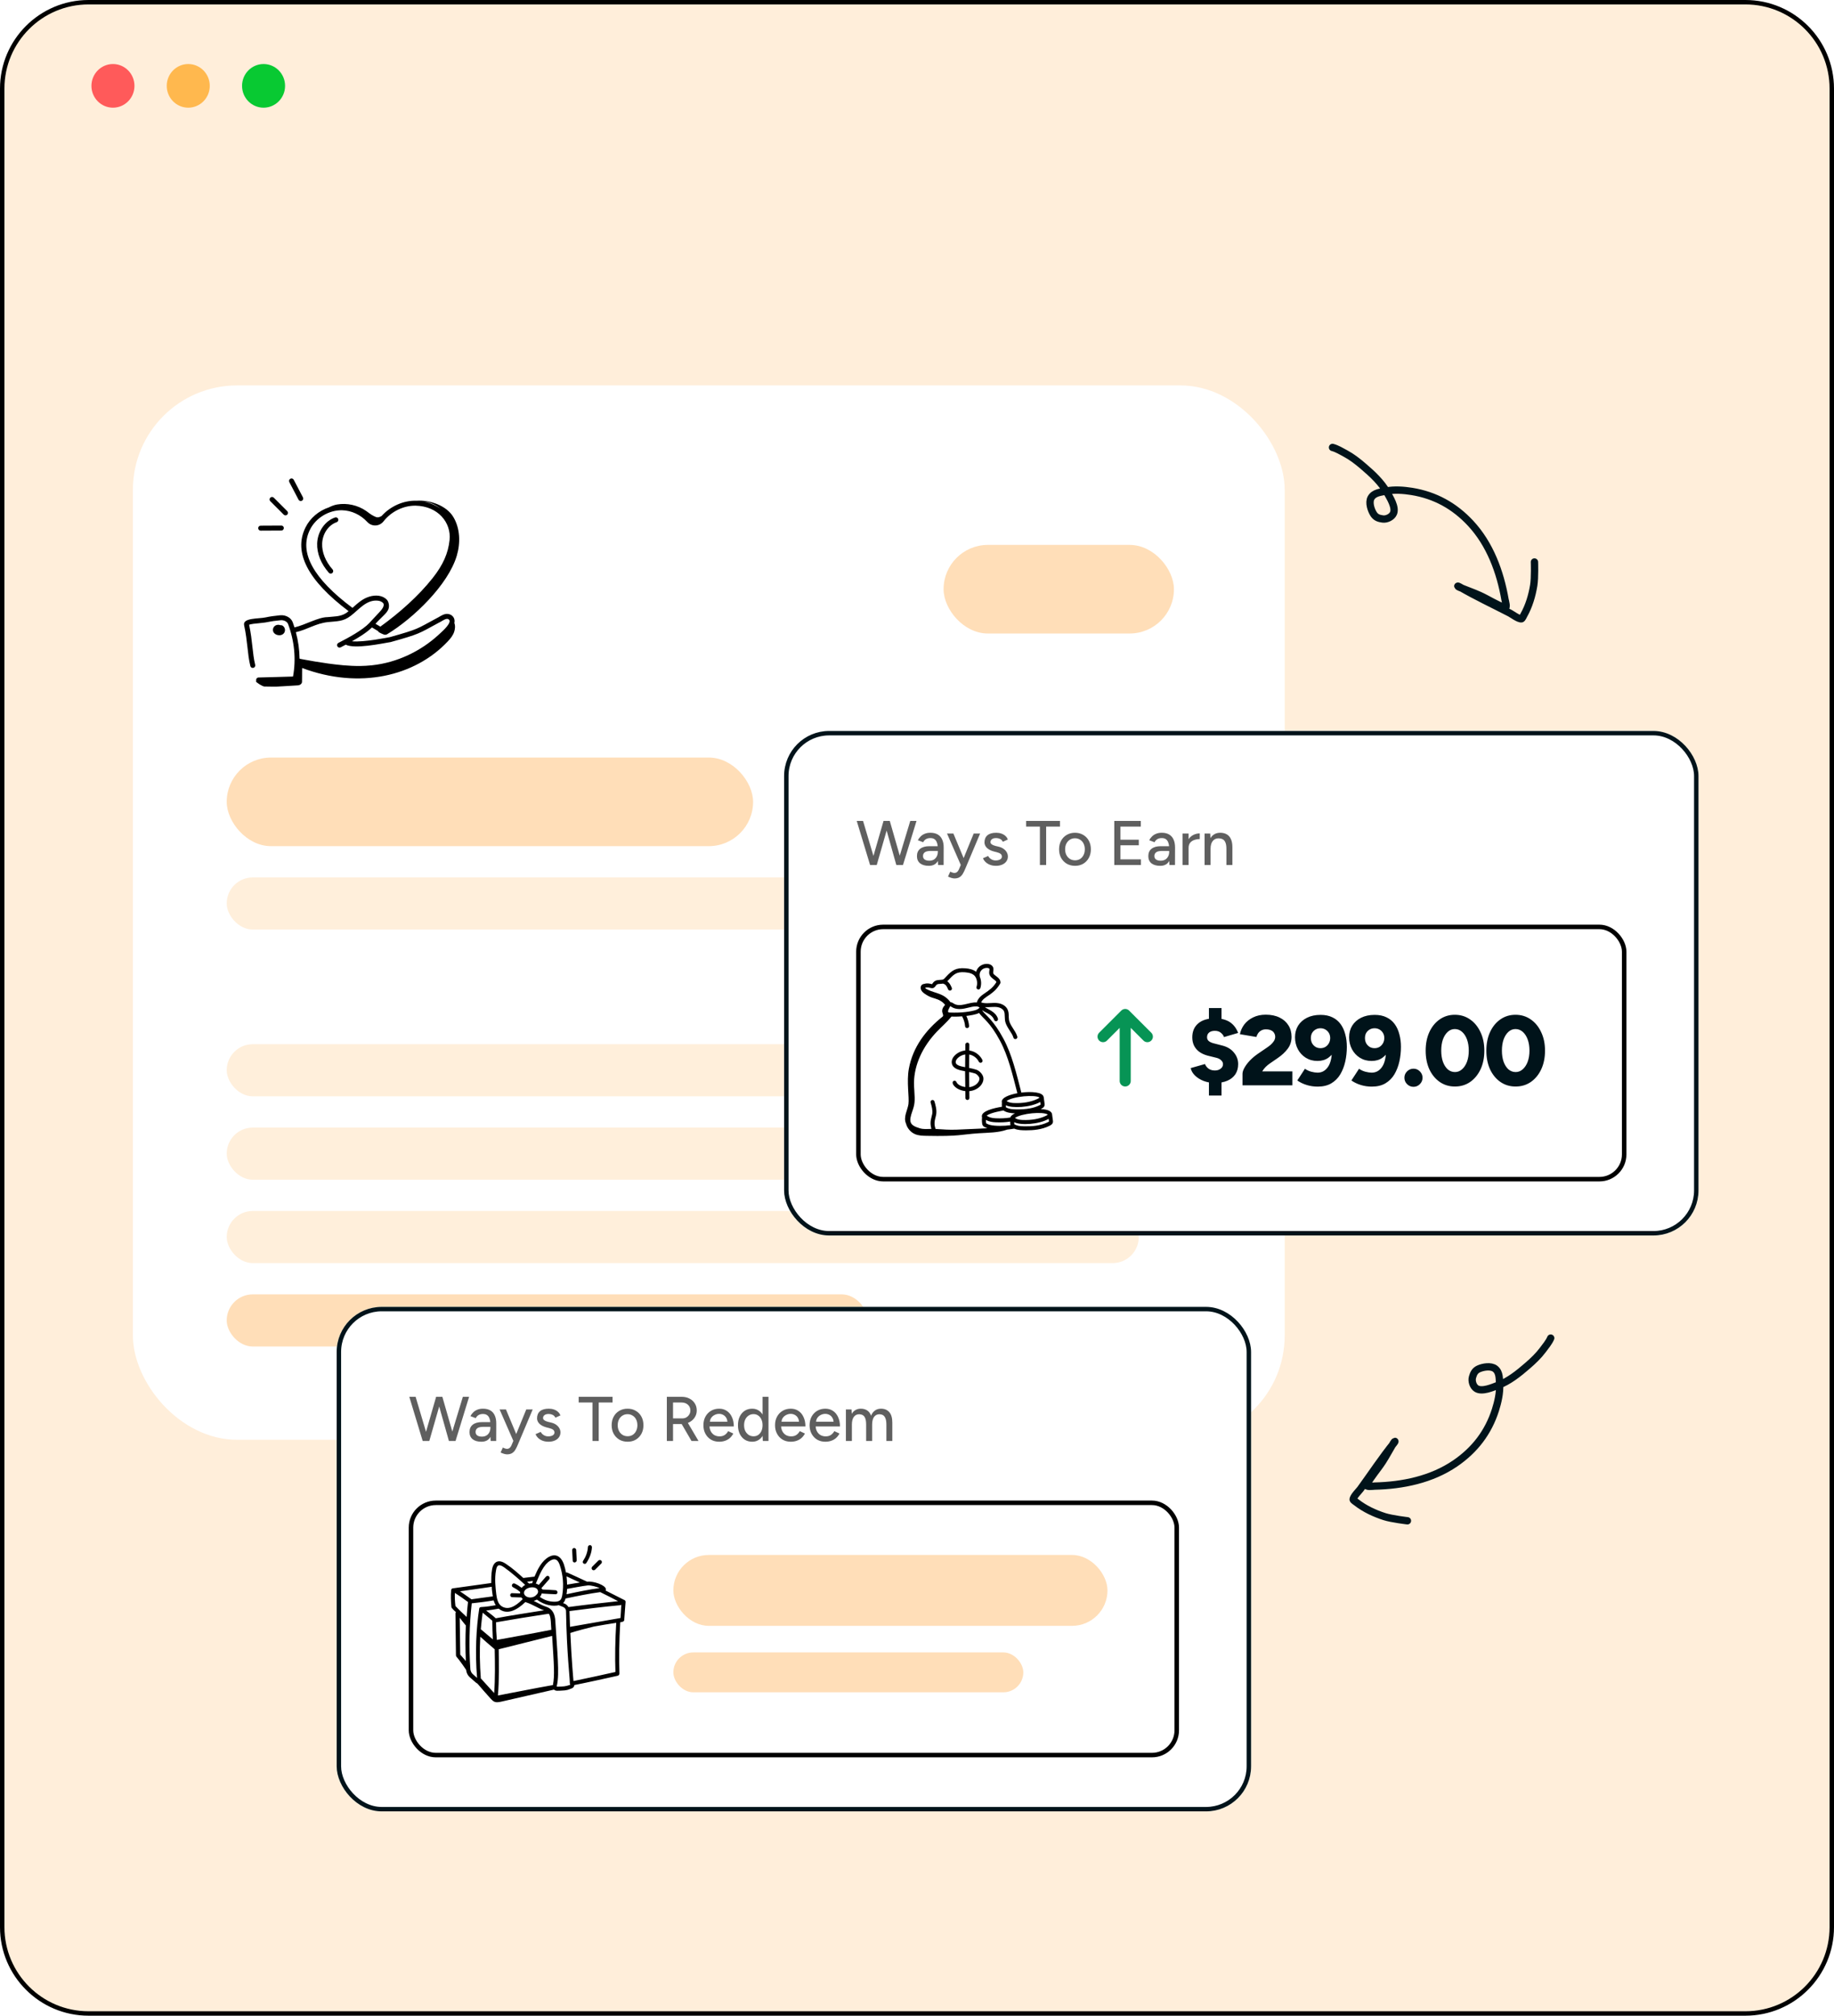<svg xmlns="http://www.w3.org/2000/svg" width="414" height="455" viewBox="0 0 414 455" fill="none"><path d="M394 0.5H20C9.23 0.5 0.5 9.23 0.5 20V435C0.5 445.77 9.23 454.5 20 454.5H394C404.77 454.5 413.5 445.77 413.5 435V20C413.5 9.23 404.77 0.5 394 0.5Z" fill="#FFEEDA" stroke="black"></path><rect x="30" y="87" width="260" height="238" rx="23.529" fill="white"></rect><path d="M63.05 143.395C64.411 143.395 64.756 141.843 63.757 141.209C63.626 141.126 63.473 141.103 63.331 141.135C62.6 140.856 61.883 141.191 61.668 141.822C61.381 142.67 62.121 143.395 63.05 143.395Z" fill="black"></path><path d="M94.015 113.032C91.106 112.928 88.135 114.26 86.142 116.478C85.247 116.973 84.996 116.772 84.397 116.495C83.755 116.199 83.215 115.725 82.633 115.324C80.75 114.027 78.354 113.497 76.1 113.878C75.447 113.988 74.828 114.236 74.231 114.533C71.971 115.295 70.008 116.918 68.948 119.088C66.194 124.68 69.481 131.027 78.687 137.955C78.188 138.347 78.278 138.282 78.216 138.332C78.138 138.376 78.049 138.431 78 138.464C76.768 139.224 75.293 139.143 73.939 139.304C71.855 139.304 68.939 141.057 66.471 141.624C66.347 141.236 66.225 140.847 66.081 140.462C65.697 139.433 64.51 138.776 63.257 138.883C62 138.997 60.894 139.158 59.97 139.362C58.377 139.712 54.732 139.416 55.107 141.139C55.914 144.831 55.838 147.617 56.513 150.344C56.587 150.645 56.892 150.833 57.194 150.754C57.496 150.68 57.68 150.375 57.605 150.073C56.953 147.439 57.042 144.798 56.235 141.032C56.606 140.843 57.801 140.737 58.467 140.678C60.947 140.458 60.44 140.268 63.359 140.003C64.086 139.937 64.823 140.311 65.027 140.856C66.478 144.743 66.862 148.833 66.144 152.714C63.966 152.753 60.393 152.906 58.374 152.93C58.041 152.934 57.738 153.238 57.847 153.637L57.78 153.844C58.013 154.163 59.283 154.96 59.678 154.964C60.552 154.97 61.963 155.012 62.312 154.996C64.232 154.909 65.558 154.797 67.206 154.708C67.753 154.678 68.172 154.333 68.177 153.889C68.188 152.86 68.184 151.806 68.201 150.786C81.176 155.654 93.686 152.626 101.049 144.817C101.649 144.18 102.226 143.495 102.515 142.648C102.7 142.106 102.823 141.275 102.56 140.633C102.872 139.322 101.744 138.383 100.568 138.606C99.751 138.759 99.052 139.347 98.511 139.583C94.014 141.987 94.665 141.95 87.99 143.825C87.83 143.849 82.028 145.039 79.447 144.755C80.946 143.906 82.733 142.832 83.963 141.63C84.514 141.978 84.766 142.111 85.381 142.478C85.256 142.63 86.023 142.987 86.622 143.223C86.879 143.325 87.168 143.299 87.404 143.156C93.368 139.543 101.172 131.989 103.112 125.443C103.967 122.56 103.879 119.295 102.34 116.712C100.801 114.128 97.092 112.819 94.015 113.032ZM99.46 114.874C98.394 114.068 97.123 113.512 95.713 113.234C97.075 113.348 98.402 113.953 99.46 114.874ZM76.39 145.122C76.114 145.264 76.005 145.603 76.147 145.879C76.289 146.157 76.63 146.264 76.904 146.123C77.305 145.917 77.677 145.72 78.044 145.524C80.077 146.548 86.007 145.299 88.195 144.932C94.793 143.084 94.441 143.062 98.996 140.597C99.535 140.368 100.211 139.817 100.781 139.711C101.201 139.634 101.479 139.916 101.494 140.164C101.553 141.103 99.51 142.812 98.897 143.386C95.027 146.914 89.761 149.56 83.989 150.172C83.97 150.173 83.945 150.178 83.925 150.181C83.898 150.187 83.872 150.196 83.846 150.206L83.841 150.186C80.466 150.544 77.638 150.14 77.388 150.165V150.16C72.935 149.757 68.503 148.844 67.781 148.729C67.731 148.696 67.677 148.67 67.618 148.656C67.601 146.671 67.315 144.674 66.786 142.705C69.514 142.059 71.254 140.732 73.998 140.427C76.122 140.2 77.464 140.334 79.173 139.011C80.99 137.648 82.739 135.247 85.397 135.601C85.838 135.665 86.19 135.837 86.477 136.119C86.96 136.739 86.088 137.715 85.585 138.253C81.166 142.97 85.049 138.872 83.393 140.615C81.861 142.229 78.602 143.987 76.39 145.122ZM84.756 140.802C84.756 140.802 84.756 140.802 84.756 140.802C86.632 138.783 87.735 138.191 87.801 136.878C87.842 136.355 87.636 135.696 87.335 135.381C86.329 134.326 84.712 134.259 83.321 134.695C81.8 135.175 80.778 136.143 79.562 137.214C70.687 130.595 67.455 124.665 69.958 119.583C71.263 116.912 74.247 115.113 77.227 115.18C79.334 115.231 81.398 116.188 82.889 117.804C83.928 118.942 85.658 118.852 86.574 117.686C88.319 115.45 91.096 114.108 93.806 114.144C98.892 114.24 101.9 117.988 101.484 121.898C101.484 121.899 101.484 121.899 101.484 121.9C101.176 124.891 100.004 127.531 97.684 130.461C94.428 134.583 90.165 138.334 85.86 141.451C85.481 141.226 85.156 141.049 84.756 140.802Z" fill="black"></path><path d="M58.847 119.78H58.85L63.513 119.755C63.824 119.754 64.074 119.501 64.073 119.19C64.071 118.88 63.82 118.63 63.51 118.63C63.509 118.63 63.508 118.63 63.507 118.63L58.844 118.655C58.533 118.657 58.283 118.91 58.284 119.221C58.286 119.531 58.537 119.78 58.847 119.78Z" fill="black"></path><path d="M64.046 116.171C64.266 116.391 64.622 116.391 64.841 116.171C65.061 115.952 65.061 115.596 64.841 115.376L61.81 112.344C61.59 112.124 61.234 112.124 61.014 112.344C60.795 112.564 60.795 112.92 61.014 113.14L64.046 116.171Z" fill="black"></path><path d="M67.394 112.797C67.539 113.074 67.881 113.176 68.153 113.033C68.428 112.889 68.534 112.549 68.39 112.274L66.306 108.301C66.162 108.027 65.821 107.92 65.547 108.065C65.271 108.209 65.165 108.549 65.31 108.824L67.394 112.797Z" fill="black"></path><path d="M75.635 116.809C73.352 117.588 71.691 119.994 71.595 122.66C71.513 124.914 72.45 127.267 74.233 129.288C74.344 129.414 74.499 129.479 74.655 129.479C75.135 129.479 75.398 128.908 75.077 128.544C73.485 126.74 72.648 124.665 72.719 122.701C72.799 120.49 74.147 118.505 75.998 117.874C76.292 117.774 76.449 117.455 76.349 117.16C76.248 116.867 75.928 116.709 75.635 116.809Z" fill="black"></path><rect x="51.177" y="171" width="118.824" height="20" rx="10" fill="#FFDEB8"></rect><rect x="213" y="123" width="52" height="20" rx="10" fill="#FFDEB8"></rect><rect x="51.177" y="198.059" width="205.882" height="11.765" rx="5.882" fill="#FFEFDB"></rect><rect x="51.177" y="235.706" width="205.882" height="11.765" rx="5.882" fill="#FFEFDB"></rect><rect x="51.177" y="254.529" width="205.882" height="11.765" rx="5.882" fill="#FFEFDB"></rect><rect x="51.177" y="273.353" width="205.882" height="11.765" rx="5.882" fill="#FFEFDB"></rect><rect x="51.177" y="292.176" width="144.706" height="11.765" rx="5.882" fill="#FFDEB8"></rect><g filter="url(#filter0_dd_2716_467)"><rect x="177" y="165" width="206.41" height="113.881" rx="10.168" fill="white"></rect><rect x="177.5" y="165.5" width="205.41" height="112.881" rx="9.668" stroke="#01131A"></rect></g><rect x="193.777" y="209.231" width="172.856" height="56.941" rx="5.592" fill="white" stroke="black" stroke-width="1.017"></rect><path d="M274.263 244.454C273.354 244.454 272.504 244.305 271.713 244.007C270.923 243.694 270.267 243.284 269.745 242.777C269.223 242.255 268.902 241.695 268.783 241.099L272.004 240.182C272.153 240.569 272.407 240.905 272.765 241.188C273.123 241.472 273.592 241.621 274.174 241.636C274.711 241.651 275.158 241.524 275.516 241.255C275.889 240.987 276.075 240.636 276.075 240.204C276.075 239.891 275.941 239.607 275.673 239.354C275.419 239.086 275.054 238.892 274.577 238.772L272.586 238.28C271.87 238.086 271.251 237.803 270.729 237.43C270.222 237.057 269.827 236.595 269.544 236.043C269.275 235.491 269.141 234.865 269.141 234.164C269.141 232.822 269.588 231.771 270.483 231.01C271.378 230.25 272.645 229.869 274.286 229.869C275.166 229.869 275.941 229.989 276.612 230.227C277.298 230.466 277.88 230.831 278.357 231.323C278.834 231.815 279.215 232.427 279.498 233.158L276.299 234.097C276.195 233.754 275.964 233.433 275.606 233.135C275.248 232.837 274.793 232.688 274.241 232.688C273.689 232.688 273.257 232.815 272.944 233.068C272.631 233.322 272.474 233.68 272.474 234.142C272.474 234.485 272.601 234.768 272.854 234.992C273.108 235.201 273.451 235.365 273.883 235.484L275.874 235.999C277.022 236.282 277.91 236.811 278.536 237.587C279.177 238.347 279.498 239.22 279.498 240.204C279.498 241.084 279.289 241.844 278.872 242.486C278.454 243.112 277.858 243.597 277.082 243.94C276.307 244.283 275.367 244.454 274.263 244.454ZM272.899 247.295V243.134H275.74V247.295H272.899ZM272.899 231.704V227.543H275.74V231.704H272.899ZM280.478 244.991V242.396C280.478 241.994 280.627 241.531 280.925 241.009C281.224 240.472 281.634 239.928 282.156 239.376C282.692 238.825 283.296 238.318 283.968 237.855L285.936 236.513C286.234 236.319 286.533 236.095 286.831 235.842C287.129 235.574 287.375 235.29 287.569 234.992C287.763 234.679 287.86 234.366 287.86 234.052C287.86 233.724 287.778 233.433 287.614 233.18C287.465 232.912 287.233 232.71 286.92 232.576C286.622 232.427 286.227 232.352 285.735 232.352C285.362 232.352 285.026 232.434 284.728 232.598C284.445 232.747 284.206 232.956 284.012 233.225C283.833 233.478 283.699 233.762 283.61 234.075L279.896 233.448C280.045 232.673 280.366 231.95 280.858 231.279C281.365 230.607 282.029 230.071 282.849 229.668C283.684 229.25 284.639 229.042 285.712 229.042C286.935 229.042 287.979 229.258 288.844 229.69C289.709 230.108 290.373 230.689 290.835 231.435C291.312 232.181 291.551 233.046 291.551 234.03C291.551 235.074 291.26 235.976 290.678 236.737C290.112 237.497 289.359 238.198 288.419 238.839L286.697 240.025C286.339 240.264 286.011 240.532 285.712 240.83C285.414 241.129 285.153 241.464 284.929 241.837H291.73V244.991H280.478ZM298.103 229.086C299.147 229.086 300.041 229.273 300.787 229.646C301.533 230.003 302.144 230.511 302.621 231.167C303.098 231.823 303.449 232.591 303.673 233.471C303.911 234.336 304.031 235.283 304.031 236.312C304.031 237.445 303.911 238.549 303.673 239.622C303.434 240.681 303.061 241.643 302.554 242.508C302.047 243.358 301.369 244.037 300.519 244.544C299.683 245.036 298.662 245.282 297.454 245.282C296.604 245.282 295.784 245.163 294.993 244.924C294.203 244.685 293.487 244.342 292.846 243.895L294.568 241.255C295.031 241.569 295.523 241.792 296.045 241.926C296.567 242.061 297.029 242.128 297.432 242.128C298.416 242.128 299.206 241.68 299.803 240.786C300.414 239.891 300.705 238.452 300.675 236.468L301.413 236.893C301.055 237.654 300.533 238.28 299.847 238.772C299.176 239.25 298.364 239.488 297.409 239.488C296.425 239.488 295.545 239.25 294.77 238.772C294.009 238.295 293.412 237.654 292.98 236.849C292.548 236.028 292.331 235.126 292.331 234.142C292.331 233.158 292.562 232.285 293.025 231.525C293.502 230.764 294.173 230.168 295.038 229.735C295.903 229.303 296.924 229.086 298.103 229.086ZM298.08 232.106C297.663 232.106 297.29 232.203 296.962 232.397C296.634 232.591 296.373 232.852 296.179 233.18C296 233.508 295.91 233.888 295.91 234.321C295.91 234.738 296 235.126 296.179 235.484C296.373 235.827 296.634 236.103 296.962 236.312C297.29 236.506 297.663 236.603 298.08 236.603C298.498 236.603 298.871 236.506 299.199 236.312C299.527 236.103 299.788 235.827 299.982 235.484C300.176 235.126 300.272 234.738 300.272 234.321C300.272 233.888 300.176 233.508 299.982 233.18C299.788 232.852 299.527 232.591 299.199 232.397C298.871 232.203 298.498 232.106 298.08 232.106ZM310.315 229.086C311.359 229.086 312.254 229.273 312.999 229.646C313.745 230.003 314.356 230.511 314.834 231.167C315.311 231.823 315.661 232.591 315.885 233.471C316.124 234.336 316.243 235.283 316.243 236.312C316.243 237.445 316.124 238.549 315.885 239.622C315.646 240.681 315.274 241.643 314.767 242.508C314.26 243.358 313.581 244.037 312.731 244.544C311.896 245.036 310.874 245.282 309.666 245.282C308.816 245.282 307.996 245.163 307.206 244.924C306.415 244.685 305.699 244.342 305.058 243.895L306.781 241.255C307.243 241.569 307.735 241.792 308.257 241.926C308.779 242.061 309.241 242.128 309.644 242.128C310.628 242.128 311.419 241.68 312.015 240.786C312.627 239.891 312.917 238.452 312.888 236.468L313.626 236.893C313.268 237.654 312.746 238.28 312.06 238.772C311.389 239.25 310.576 239.488 309.622 239.488C308.637 239.488 307.757 239.25 306.982 238.772C306.221 238.295 305.625 237.654 305.192 236.849C304.76 236.028 304.544 235.126 304.544 234.142C304.544 233.158 304.775 232.285 305.237 231.525C305.714 230.764 306.385 230.168 307.25 229.735C308.115 229.303 309.137 229.086 310.315 229.086ZM310.293 232.106C309.875 232.106 309.502 232.203 309.174 232.397C308.846 232.591 308.585 232.852 308.391 233.18C308.212 233.508 308.123 233.888 308.123 234.321C308.123 234.738 308.212 235.126 308.391 235.484C308.585 235.827 308.846 236.103 309.174 236.312C309.502 236.506 309.875 236.603 310.293 236.603C310.71 236.603 311.083 236.506 311.411 236.312C311.739 236.103 312 235.827 312.194 235.484C312.388 235.126 312.485 234.738 312.485 234.321C312.485 233.888 312.388 233.508 312.194 233.18C312 232.852 311.739 232.591 311.411 232.397C311.083 232.203 310.71 232.106 310.293 232.106ZM319.082 245.327C318.516 245.327 318.031 245.125 317.628 244.723C317.226 244.32 317.024 243.835 317.024 243.269C317.024 242.717 317.226 242.24 317.628 241.837C318.031 241.434 318.516 241.233 319.082 241.233C319.634 241.233 320.111 241.434 320.514 241.837C320.917 242.24 321.118 242.717 321.118 243.269C321.118 243.835 320.917 244.32 320.514 244.723C320.111 245.125 319.634 245.327 319.082 245.327ZM328.424 245.26C327.142 245.26 326.001 244.917 325.002 244.231C324.002 243.53 323.219 242.575 322.653 241.367C322.101 240.144 321.825 238.743 321.825 237.162C321.825 235.581 322.101 234.187 322.653 232.979C323.219 231.756 323.995 230.801 324.979 230.115C325.978 229.414 327.119 229.064 328.402 229.064C329.699 229.064 330.847 229.414 331.847 230.115C332.846 230.801 333.629 231.756 334.195 232.979C334.777 234.187 335.068 235.581 335.068 237.162C335.068 238.743 334.784 240.144 334.218 241.367C333.651 242.575 332.868 243.53 331.869 244.231C330.87 244.917 329.721 245.26 328.424 245.26ZM328.446 241.994C329.043 241.994 329.572 241.785 330.035 241.367C330.512 240.95 330.885 240.383 331.153 239.667C331.422 238.936 331.556 238.101 331.556 237.162C331.556 236.207 331.422 235.365 331.153 234.634C330.885 233.903 330.512 233.329 330.035 232.912C329.557 232.494 329.013 232.285 328.402 232.285C327.805 232.285 327.276 232.494 326.813 232.912C326.351 233.329 325.986 233.903 325.717 234.634C325.464 235.365 325.337 236.207 325.337 237.162C325.337 238.101 325.464 238.936 325.717 239.667C325.986 240.398 326.351 240.972 326.813 241.39C327.291 241.792 327.835 241.994 328.446 241.994ZM342.122 245.26C340.839 245.26 339.699 244.917 338.699 244.231C337.7 243.53 336.917 242.575 336.351 241.367C335.799 240.144 335.523 238.743 335.523 237.162C335.523 235.581 335.799 234.187 336.351 232.979C336.917 231.756 337.693 230.801 338.677 230.115C339.676 229.414 340.817 229.064 342.1 229.064C343.397 229.064 344.545 229.414 345.544 230.115C346.544 230.801 347.327 231.756 347.893 232.979C348.475 234.187 348.766 235.581 348.766 237.162C348.766 238.743 348.482 240.144 347.916 241.367C347.349 242.575 346.566 243.53 345.567 244.231C344.568 244.917 343.419 245.26 342.122 245.26ZM342.144 241.994C342.741 241.994 343.27 241.785 343.733 241.367C344.21 240.95 344.583 240.383 344.851 239.667C345.119 238.936 345.254 238.101 345.254 237.162C345.254 236.207 345.119 235.365 344.851 234.634C344.583 233.903 344.21 233.329 343.733 232.912C343.255 232.494 342.711 232.285 342.1 232.285C341.503 232.285 340.974 232.494 340.511 232.912C340.049 233.329 339.684 233.903 339.415 234.634C339.162 235.365 339.035 236.207 339.035 237.162C339.035 238.101 339.162 238.936 339.415 239.667C339.684 240.398 340.049 240.972 340.511 241.39C340.989 241.792 341.533 241.994 342.144 241.994Z" fill="#00131A"></path><path opacity="0.7" d="M202.464 195.269L205.482 185.304H206.892L203.831 195.269H202.464ZM196.415 195.269L193.397 185.304H194.82L197.781 195.269H196.415ZM196.571 195.269L199.447 185.304H200.77L197.909 195.269H196.571ZM202.336 195.269L199.532 185.304H200.856L203.717 195.269H202.336ZM211.757 195.269L211.7 194.03V191.553C211.7 191.031 211.638 190.595 211.515 190.244C211.401 189.893 211.221 189.627 210.974 189.447C210.737 189.266 210.419 189.176 210.02 189.176C209.65 189.176 209.327 189.252 209.052 189.404C208.787 189.556 208.564 189.793 208.383 190.116L207.187 189.66C207.358 189.337 207.572 189.053 207.828 188.806C208.084 188.55 208.393 188.35 208.753 188.208C209.114 188.056 209.536 187.98 210.02 187.98C210.694 187.98 211.254 188.113 211.7 188.379C212.146 188.645 212.478 189.029 212.696 189.532C212.924 190.035 213.033 190.657 213.024 191.397L213.01 195.269H211.757ZM209.664 195.44C208.82 195.44 208.16 195.25 207.686 194.87C207.221 194.481 206.988 193.945 206.988 193.262C206.988 192.531 207.23 191.976 207.714 191.596C208.208 191.207 208.891 191.012 209.764 191.012H211.743V192.08H210.134C209.479 192.08 209.019 192.184 208.753 192.393C208.488 192.593 208.355 192.873 208.355 193.233C208.355 193.565 208.478 193.826 208.725 194.016C208.981 194.196 209.332 194.287 209.778 194.287C210.167 194.287 210.504 194.206 210.789 194.045C211.074 193.874 211.297 193.636 211.458 193.333C211.619 193.029 211.7 192.683 211.7 192.294H212.17C212.17 193.262 211.961 194.03 211.543 194.6C211.135 195.16 210.509 195.44 209.664 195.44ZM215.47 198.287C215.261 198.287 215.029 198.249 214.772 198.173C214.526 198.097 214.269 197.997 214.004 197.874L214.502 196.763C214.711 196.858 214.891 196.93 215.043 196.977C215.204 197.024 215.332 197.048 215.427 197.048C215.665 197.048 215.864 196.982 216.025 196.849C216.196 196.716 216.334 196.531 216.438 196.294L217.264 194.343L219.797 188.151H221.249L217.876 196.151C217.695 196.588 217.506 196.967 217.306 197.29C217.107 197.613 216.86 197.86 216.566 198.03C216.281 198.201 215.916 198.287 215.47 198.287ZM216.894 195.269L213.776 188.151H215.214L217.79 194.329L218.203 195.269H216.894ZM224.837 195.44C224.334 195.44 223.884 195.364 223.485 195.212C223.096 195.06 222.764 194.856 222.488 194.6C222.223 194.343 222.023 194.054 221.891 193.731L223.058 193.219C223.21 193.513 223.437 193.755 223.741 193.945C224.045 194.135 224.382 194.23 224.752 194.23C225.16 194.23 225.497 194.154 225.763 194.002C226.028 193.85 226.161 193.636 226.161 193.361C226.161 193.096 226.062 192.887 225.862 192.735C225.663 192.583 225.373 192.46 224.994 192.365L224.325 192.194C223.661 192.014 223.143 191.743 222.773 191.383C222.413 191.022 222.232 190.614 222.232 190.158C222.232 189.466 222.455 188.929 222.901 188.55C223.347 188.17 224.007 187.98 224.88 187.98C225.307 187.98 225.696 188.042 226.047 188.165C226.408 188.289 226.712 188.464 226.958 188.692C227.215 188.92 227.395 189.19 227.499 189.504L226.36 190.016C226.247 189.731 226.052 189.523 225.777 189.39C225.502 189.247 225.179 189.176 224.809 189.176C224.429 189.176 224.13 189.262 223.912 189.432C223.694 189.594 223.585 189.821 223.585 190.116C223.585 190.277 223.675 190.434 223.855 190.585C224.045 190.728 224.32 190.846 224.681 190.941L225.449 191.126C225.914 191.24 226.299 191.416 226.602 191.653C226.906 191.881 227.134 192.142 227.286 192.436C227.438 192.721 227.514 193.02 227.514 193.333C227.514 193.76 227.395 194.135 227.158 194.457C226.93 194.771 226.612 195.013 226.204 195.183C225.805 195.354 225.35 195.44 224.837 195.44ZM234.744 195.269V186.585H231.627V185.304H239.271V186.585H236.154V195.269H234.744ZM242.689 195.44C241.977 195.44 241.351 195.283 240.81 194.97C240.269 194.647 239.842 194.206 239.528 193.646C239.225 193.086 239.073 192.441 239.073 191.71C239.073 190.979 239.225 190.334 239.528 189.774C239.832 189.214 240.254 188.778 240.795 188.464C241.336 188.142 241.958 187.98 242.66 187.98C243.362 187.98 243.984 188.142 244.525 188.464C245.066 188.778 245.488 189.214 245.792 189.774C246.096 190.334 246.247 190.979 246.247 191.71C246.247 192.441 246.096 193.086 245.792 193.646C245.488 194.206 245.066 194.647 244.525 194.97C243.994 195.283 243.381 195.44 242.689 195.44ZM242.689 194.201C243.116 194.201 243.495 194.097 243.827 193.888C244.16 193.67 244.416 193.375 244.596 193.005C244.786 192.635 244.881 192.203 244.881 191.71C244.881 191.216 244.786 190.785 244.596 190.415C244.416 190.044 244.155 189.755 243.813 189.546C243.472 189.328 243.087 189.219 242.66 189.219C242.224 189.219 241.839 189.328 241.507 189.546C241.175 189.755 240.914 190.044 240.724 190.415C240.534 190.785 240.439 191.216 240.439 191.71C240.439 192.203 240.534 192.635 240.724 193.005C240.914 193.375 241.18 193.67 241.521 193.888C241.863 194.097 242.252 194.201 242.689 194.201ZM251.532 195.269V185.304H257.525V186.585H252.927V189.546H257.069V190.799H252.927V193.988H257.553V195.269H251.532ZM263.985 195.269L263.928 194.03V191.553C263.928 191.031 263.866 190.595 263.743 190.244C263.629 189.893 263.449 189.627 263.202 189.447C262.965 189.266 262.647 189.176 262.248 189.176C261.878 189.176 261.556 189.252 261.28 189.404C261.015 189.556 260.792 189.793 260.611 190.116L259.416 189.66C259.586 189.337 259.8 189.053 260.056 188.806C260.312 188.55 260.621 188.35 260.981 188.208C261.342 188.056 261.764 187.98 262.248 187.98C262.922 187.98 263.482 188.113 263.928 188.379C264.374 188.645 264.706 189.029 264.925 189.532C265.152 190.035 265.261 190.657 265.252 191.397L265.238 195.269H263.985ZM261.892 195.44C261.048 195.44 260.388 195.25 259.914 194.87C259.449 194.481 259.216 193.945 259.216 193.262C259.216 192.531 259.458 191.976 259.942 191.596C260.436 191.207 261.119 191.012 261.992 191.012H263.971V192.08H262.362C261.707 192.08 261.247 192.184 260.981 192.393C260.716 192.593 260.583 192.873 260.583 193.233C260.583 193.565 260.706 193.826 260.953 194.016C261.209 194.196 261.56 194.287 262.006 194.287C262.395 194.287 262.732 194.206 263.017 194.045C263.302 193.874 263.525 193.636 263.686 193.333C263.847 193.029 263.928 192.683 263.928 192.294H264.398C264.398 193.262 264.189 194.03 263.772 194.6C263.363 195.16 262.737 195.44 261.892 195.44ZM267.78 191.44C267.78 190.671 267.928 190.044 268.222 189.56C268.516 189.076 268.896 188.716 269.361 188.479C269.826 188.241 270.314 188.123 270.827 188.123V189.404C270.4 189.404 269.992 189.47 269.603 189.603C269.223 189.727 268.91 189.935 268.663 190.23C268.426 190.514 268.307 190.903 268.307 191.397L267.78 191.44ZM266.955 195.269V188.151H268.307V195.269H266.955ZM271.918 195.269V188.151H273.185L273.27 189.461V195.269H271.918ZM276.843 195.269V191.625H278.195V195.269H276.843ZM276.843 191.625C276.843 190.979 276.767 190.49 276.615 190.158C276.473 189.817 276.269 189.579 276.003 189.447C275.747 189.314 275.448 189.243 275.106 189.233C274.527 189.233 274.077 189.437 273.754 189.845C273.431 190.253 273.27 190.827 273.27 191.568H272.686C272.686 190.818 272.796 190.177 273.014 189.646C273.242 189.105 273.559 188.692 273.968 188.407C274.385 188.123 274.879 187.98 275.448 187.98C276.008 187.98 276.492 188.094 276.9 188.322C277.318 188.55 277.635 188.906 277.854 189.39C278.082 189.864 278.195 190.49 278.195 191.269V191.625H276.843Z" fill="#1C1C1C"></path><path d="M204.526 253.643C204.787 254.678 205.585 255.6 206.557 256.01C207.362 256.349 208.26 256.375 209.133 256.393C216.562 256.55 216.93 256.077 220.875 255.815C223.054 255.671 225.335 255.713 227.357 254.984C227.779 254.954 228.825 254.795 228.935 254.765C229.779 255.122 230.722 255.145 231.649 255.145C233.236 255.145 235.199 254.997 236.958 254.107C238.052 253.56 237.617 252.948 237.593 252.309C237.46 251.352 237.501 251.497 237.449 251.374C237.217 250.558 235.774 250.395 234.929 250.35C236.139 249.772 235.802 249.468 235.6 247.668C235.594 247.615 235.578 247.565 235.555 247.519C235.403 247.06 234.838 246.752 233.863 246.604C232.831 246.447 231.596 246.498 230.552 246.629C229.46 242.397 228.441 238.058 226.521 234.482C224.23 230.21 222.511 229.187 221.745 228.14C221.765 228.123 221.787 228.103 221.81 228.083C222.026 228.244 222.121 228.316 222.642 228.574C222.731 228.634 224.082 229.177 224.408 230.204C224.482 230.437 224.731 230.572 224.973 230.496C225.21 230.421 225.341 230.168 225.266 229.931C224.758 228.336 222.965 227.837 222.317 227.342C223.353 227.408 224.383 227.181 225.29 227.357C225.91 227.478 226.407 227.802 226.619 228.224C226.794 228.572 226.803 229.004 226.813 229.461C226.837 230.564 226.906 231.059 227.924 232.625C228.276 233.166 228.608 233.675 228.775 234.236C228.833 234.431 229.012 234.557 229.206 234.557C229.509 234.557 229.723 234.265 229.637 233.978C229.226 232.601 227.982 231.487 227.768 230.245C227.641 229.509 227.832 228.634 227.423 227.82C227.081 227.14 226.366 226.649 225.461 226.474C224.101 226.211 222.616 226.701 221.469 226.264C222.211 224.783 224.241 224.681 225.784 222.007C225.884 221.833 225.837 221.68 225.795 221.462C225.611 220.573 224.287 220.181 224.199 219.635C224.144 219.298 224.415 218.789 224.131 218.253C223.53 217.119 220.928 217.358 220.341 219.359C219.649 218.82 218.783 218.642 217.912 218.575C215.782 218.412 214.902 219.029 213.519 220.527C213.006 221.082 213.024 221.154 212.227 221.187C211.424 221.221 210.962 221.333 210.502 221.994C210.46 222.056 210.395 222.149 210.408 222.159C210.334 222.154 209.383 221.819 208.649 222.093C207.835 222.114 207.49 223.101 208.235 223.906C208.595 224.295 209.662 224.953 210.325 225.163C210.81 225.316 211.303 225.452 211.773 225.648C212.765 226.061 213.329 226.773 213.33 226.834C213.331 226.906 212.565 227.495 212.692 228.397C212.738 228.725 213.076 229.247 212.771 229.489C208.941 232.519 206.047 236.404 205.16 241.248C204.621 244.192 205.283 247.659 205.072 249.221C204.89 250.569 203.854 252.138 204.526 253.643ZM221.147 227.466C220.976 227.605 220.858 227.709 220.622 227.842C220.048 228.165 218.606 228.366 217.953 228.444C216.874 228.574 215.706 228.611 214.389 228.56C214.117 228.546 214.07 228.499 214.045 228.452C213.955 228.285 214.048 227.941 214.294 227.53C214.346 227.442 214.378 227.361 214.409 227.282C214.431 227.225 214.442 227.196 214.459 227.173C214.459 227.173 214.459 227.173 214.459 227.173C214.468 227.16 214.492 227.129 214.516 227.125C214.518 227.125 214.52 227.125 214.522 227.125C214.656 227.125 215.371 227.944 217.162 227.74C218.598 227.58 220.441 226.721 221.147 227.466ZM222.615 253.569C222.569 253.423 222.553 252.926 222.551 252.788C223.261 253.2 224.047 253.298 224.756 253.329C225.931 253.385 227.005 253.329 228.032 253.174C228.033 253.423 228.046 253.746 228.097 253.988C226.785 254.18 224.613 254.229 223.475 253.924C223.22 253.858 222.994 253.774 222.615 253.569ZM234.835 248.74C234.843 248.8 234.839 248.764 234.906 249.253C234.911 249.285 234.915 249.314 234.929 249.304C234.875 249.372 234.761 249.435 234.669 249.482C233.318 250.161 231.701 250.446 229.417 250.422C228.707 250.378 227.996 250.441 227.087 249.966C227.058 249.809 227.053 249.542 227.049 249.482C228.434 250.202 232.563 250.023 234.835 248.74ZM226.513 250.665C227.188 251.159 228.3 251.29 229.126 251.315C228.695 251.522 228.211 251.81 228.063 252.258C227.046 252.425 225.976 252.485 224.797 252.43C224.075 252.398 223.332 252.296 222.729 251.82C223.747 251.088 226.354 250.722 226.513 250.665ZM236.814 253.127C236.814 253.127 236.814 253.128 236.813 253.128C236.762 253.194 236.654 253.253 236.555 253.303C234.833 254.173 232.841 254.261 231.3 254.243C230.002 254.243 229.518 254.048 228.971 253.786C228.951 253.671 228.938 253.428 228.932 253.301C230.426 254.075 234.506 253.809 236.719 252.562L236.791 253.071C236.796 253.105 236.802 253.133 236.818 253.123L237.167 253.406L236.814 253.127ZM236.516 251.582C236.383 251.757 236.106 251.864 235.927 251.95C234.651 252.532 232.952 252.909 230.756 252.81C230.096 252.776 229.552 252.676 229.106 252.352C230.632 251.28 235.44 250.876 236.516 251.582ZM234.645 247.738C234.538 247.893 234.364 247.98 234.043 248.124C232.735 248.716 230.978 249.086 228.866 248.986C228.292 248.959 227.703 248.878 227.223 248.53C228.76 247.44 233.628 247.066 234.645 247.738ZM225.729 234.907C227.602 238.399 228.576 242.576 229.658 246.768C227.98 247.08 226.015 247.731 226.138 248.783C226.143 248.826 226.155 248.863 226.169 248.899C226.128 249.173 226.147 249.55 226.168 249.826C224.354 250.12 221.489 250.792 221.642 252.043C221.642 252.117 221.662 252.178 221.687 252.233C221.627 252.629 221.629 253.634 221.816 253.989C221.927 254.233 222.144 254.34 222.292 254.412C222.478 254.518 222.68 254.602 222.888 254.677C221.809 254.748 220.972 254.777 215.931 254.998C214.336 255.065 212.811 254.949 211.193 254.838C210.654 253.396 211.189 252.443 211.325 251.609C211.499 250.557 211.202 249.53 210.94 248.624C210.871 248.384 210.621 248.248 210.383 248.316C210.144 248.385 210.006 248.635 210.075 248.874C210.311 249.689 210.578 250.611 210.437 251.462C210.314 252.213 209.78 253.203 210.247 254.824C209.304 254.85 208.498 254.942 207.635 254.688C205.214 253.977 205.144 253.132 205.942 250.85C206.495 249.271 206.562 248.631 206.395 246.174C206.352 245.548 206.312 244.958 206.32 244.375C206.384 240.357 208.24 236.25 211.547 232.811C212.604 231.714 213.825 230.659 214.784 229.468C215.396 229.483 215.948 229.506 217.18 229.415C217.56 230.102 217.797 230.876 217.862 231.66C217.882 231.895 218.079 232.072 218.31 232.072C218.574 232.072 218.781 231.848 218.76 231.585C218.694 230.804 218.476 230.034 218.138 229.326C218.936 229.227 220.296 229.035 221.006 228.654C221.942 229.945 223.461 230.685 225.729 234.907ZM210.067 223.002C210.18 223.033 210.333 223.075 210.518 223.051C210.974 222.988 211.165 222.591 211.329 222.387C211.651 221.984 212.215 222.151 212.87 222.029C213.043 222.128 213.27 222.083 213.584 222.497C214.023 223.075 213.949 223.604 214.436 223.604C214.757 223.604 214.978 223.274 214.849 222.976C214.593 222.383 214.361 221.881 213.838 221.503C215.261 220.012 215.743 219.308 217.843 219.472C218.807 219.547 219.841 219.787 220.268 220.65C220.598 221.292 220.663 222.084 220.441 222.77C220.365 223.007 220.495 223.26 220.731 223.337C220.972 223.413 221.222 223.28 221.298 223.047C221.564 222.222 221.524 221.317 221.196 220.518C221.194 220.457 220.942 219.721 221.499 219.051C222.102 218.328 223.192 218.403 223.336 218.674C223.429 218.85 223.237 219.323 223.31 219.779C223.477 220.81 224.817 221.174 224.923 221.694C223.377 224.222 221.122 224.201 220.496 226.289C218.706 226.127 216.699 227.581 215.127 226.429C214.954 226.302 214.757 226.235 214.558 226.227C213.047 224.183 211.197 224.269 209.446 223.41C209.306 223.342 208.881 223.136 208.843 223.015C208.934 222.87 209.388 222.815 210.067 223.002Z" fill="black"></path><path d="M218.801 237.128C218.808 236.686 218.804 236.241 218.813 235.801C218.818 235.553 218.621 235.347 218.372 235.342C218.137 235.351 217.918 235.534 217.913 235.782C217.904 236.225 217.908 236.673 217.901 237.116C216.402 237.275 215.27 238.24 214.947 239.118C214.784 239.565 214.799 240.041 214.99 240.425C215.479 241.405 216.782 241.604 217.856 241.809C217.858 243.004 217.882 244.194 217.899 245.386C217.176 245.28 216.161 244.916 215.896 244.235C215.806 244.004 215.544 243.892 215.313 243.979C214.516 244.29 215.515 246.018 217.91 246.297C217.919 246.817 217.917 247.341 217.928 247.859C217.934 248.104 218.134 248.299 218.378 248.299H218.389C218.637 248.293 218.834 248.087 218.828 247.838C218.817 247.328 218.819 246.812 218.81 246.3C221.014 246.103 222.254 244.372 221.951 243.12C221.786 242.435 221.088 241.693 220.395 241.464C219.855 241.286 219.305 241.17 218.763 241.066C218.765 240.052 218.78 239.042 218.792 238.031C218.794 238.031 218.795 238.031 218.797 238.031C219.705 238.194 220.53 238.815 220.951 239.652C221.063 239.875 221.334 239.965 221.555 239.852C221.777 239.741 221.867 239.471 221.755 239.249C221.218 238.178 220.126 237.305 218.801 237.128ZM215.792 239.428C215.99 238.889 216.798 238.173 217.892 238.021C217.88 238.978 217.867 239.934 217.865 240.894C216.811 240.687 215.421 240.442 215.792 239.428ZM221.077 243.331C221.24 244.008 220.41 245.227 218.799 245.402C218.783 244.264 218.76 243.127 218.758 241.986C219.222 242.077 219.674 242.174 220.113 242.319C220.5 242.446 220.986 242.957 221.077 243.331Z" fill="black"></path><path d="M249 234L254 229M254 229L259 234M254 229V244" stroke="#079455" stroke-width="2.5" stroke-linecap="round" stroke-linejoin="round"></path><g filter="url(#filter1_dd_2716_467)"><rect x="76" y="295" width="206.41" height="113.881" rx="10.168" fill="white"></rect><rect x="76.5" y="295.5" width="205.41" height="112.881" rx="9.668" stroke="#01131A"></rect></g><rect x="92.777" y="339.231" width="172.856" height="56.941" rx="5.592" fill="white" stroke="black" stroke-width="1.017"></rect><rect x="152" y="351" width="98" height="16" rx="8" fill="#FFDEB8"></rect><rect x="152" y="373" width="79" height="9" rx="4.5" fill="#FFDEB8"></rect><path opacity="0.7" d="M101.464 325.269L104.482 315.304H105.892L102.831 325.269H101.464ZM95.415 325.269L92.397 315.304H93.82L96.781 325.269H95.415ZM95.571 325.269L98.447 315.304H99.77L96.909 325.269H95.571ZM101.336 325.269L98.532 315.304H99.856L102.717 325.269H101.336ZM110.757 325.269L110.7 324.03V321.553C110.7 321.031 110.638 320.595 110.515 320.244C110.401 319.893 110.221 319.627 109.974 319.447C109.737 319.266 109.419 319.176 109.02 319.176C108.65 319.176 108.327 319.252 108.052 319.404C107.787 319.556 107.564 319.793 107.383 320.116L106.187 319.66C106.358 319.337 106.572 319.053 106.828 318.806C107.084 318.55 107.393 318.35 107.753 318.208C108.114 318.056 108.536 317.98 109.02 317.98C109.694 317.98 110.254 318.113 110.7 318.379C111.146 318.645 111.478 319.029 111.696 319.532C111.924 320.035 112.033 320.657 112.024 321.397L112.01 325.269H110.757ZM108.664 325.44C107.82 325.44 107.16 325.25 106.686 324.87C106.221 324.481 105.988 323.945 105.988 323.262C105.988 322.531 106.23 321.976 106.714 321.596C107.208 321.207 107.891 321.012 108.764 321.012H110.743V322.08H109.134C108.479 322.08 108.019 322.184 107.753 322.393C107.488 322.593 107.355 322.873 107.355 323.233C107.355 323.565 107.478 323.826 107.725 324.016C107.981 324.196 108.332 324.287 108.778 324.287C109.167 324.287 109.504 324.206 109.789 324.045C110.074 323.874 110.297 323.636 110.458 323.333C110.619 323.029 110.7 322.683 110.7 322.294H111.17C111.17 323.262 110.961 324.03 110.543 324.6C110.135 325.16 109.509 325.44 108.664 325.44ZM114.47 328.287C114.261 328.287 114.029 328.249 113.772 328.173C113.526 328.097 113.269 327.997 113.004 327.874L113.502 326.763C113.711 326.858 113.891 326.93 114.043 326.977C114.204 327.024 114.332 327.048 114.427 327.048C114.665 327.048 114.864 326.982 115.025 326.849C115.196 326.716 115.334 326.531 115.438 326.294L116.264 324.343L118.797 318.151H120.249L116.876 326.151C116.695 326.588 116.506 326.968 116.306 327.29C116.107 327.613 115.86 327.86 115.566 328.03C115.281 328.201 114.916 328.287 114.47 328.287ZM115.894 325.269L112.776 318.151H114.214L116.79 324.329L117.203 325.269H115.894ZM123.837 325.44C123.334 325.44 122.884 325.364 122.485 325.212C122.096 325.06 121.764 324.856 121.488 324.6C121.223 324.343 121.023 324.054 120.891 323.731L122.058 323.219C122.21 323.513 122.437 323.755 122.741 323.945C123.045 324.135 123.382 324.23 123.752 324.23C124.16 324.23 124.497 324.154 124.763 324.002C125.028 323.85 125.161 323.636 125.161 323.361C125.161 323.096 125.062 322.887 124.862 322.735C124.663 322.583 124.373 322.46 123.994 322.365L123.325 322.194C122.661 322.014 122.143 321.743 121.773 321.383C121.413 321.022 121.232 320.614 121.232 320.158C121.232 319.466 121.455 318.929 121.901 318.55C122.347 318.17 123.007 317.98 123.88 317.98C124.307 317.98 124.696 318.042 125.047 318.165C125.408 318.289 125.712 318.464 125.958 318.692C126.215 318.92 126.395 319.19 126.499 319.504L125.36 320.016C125.247 319.731 125.052 319.523 124.777 319.39C124.502 319.247 124.179 319.176 123.809 319.176C123.429 319.176 123.13 319.262 122.912 319.432C122.694 319.594 122.585 319.821 122.585 320.116C122.585 320.277 122.675 320.434 122.855 320.585C123.045 320.728 123.32 320.846 123.681 320.941L124.449 321.126C124.914 321.24 125.299 321.416 125.602 321.653C125.906 321.881 126.134 322.142 126.286 322.436C126.438 322.721 126.514 323.02 126.514 323.333C126.514 323.76 126.395 324.135 126.158 324.457C125.93 324.771 125.612 325.013 125.204 325.183C124.805 325.354 124.35 325.44 123.837 325.44ZM133.744 325.269V316.585H130.627V315.304H138.271V316.585H135.154V325.269H133.744ZM141.689 325.44C140.977 325.44 140.351 325.283 139.81 324.97C139.269 324.647 138.842 324.206 138.528 323.646C138.225 323.086 138.073 322.441 138.073 321.71C138.073 320.979 138.225 320.334 138.528 319.774C138.832 319.214 139.254 318.778 139.795 318.464C140.336 318.142 140.958 317.98 141.66 317.98C142.362 317.98 142.984 318.142 143.525 318.464C144.066 318.778 144.488 319.214 144.792 319.774C145.096 320.334 145.247 320.979 145.247 321.71C145.247 322.441 145.096 323.086 144.792 323.646C144.488 324.206 144.066 324.647 143.525 324.97C142.994 325.283 142.381 325.44 141.689 325.44ZM141.689 324.201C142.116 324.201 142.495 324.097 142.827 323.888C143.16 323.67 143.416 323.376 143.596 323.005C143.786 322.635 143.881 322.203 143.881 321.71C143.881 321.217 143.786 320.785 143.596 320.415C143.416 320.044 143.155 319.755 142.813 319.546C142.472 319.328 142.087 319.219 141.66 319.219C141.224 319.219 140.839 319.328 140.507 319.546C140.175 319.755 139.914 320.044 139.724 320.415C139.534 320.785 139.439 321.217 139.439 321.71C139.439 322.203 139.534 322.635 139.724 323.005C139.914 323.376 140.18 323.67 140.521 323.888C140.863 324.097 141.252 324.201 141.689 324.201ZM150.532 325.269V315.304H153.891C154.556 315.304 155.139 315.437 155.642 315.703C156.155 315.959 156.553 316.32 156.838 316.785C157.132 317.24 157.279 317.772 157.279 318.379C157.279 318.977 157.123 319.508 156.81 319.973C156.506 320.438 156.088 320.804 155.557 321.069C155.025 321.326 154.428 321.454 153.763 321.454H151.927V325.269H150.532ZM156.098 325.269L153.735 321.198L154.845 320.457L157.678 325.269H156.098ZM151.927 320.173H154.019C154.361 320.173 154.665 320.097 154.93 319.945C155.206 319.783 155.424 319.57 155.585 319.304C155.756 319.029 155.842 318.721 155.842 318.379C155.842 317.848 155.656 317.416 155.286 317.084C154.916 316.751 154.437 316.585 153.849 316.585H151.927V320.173ZM162.331 325.44C161.638 325.44 161.026 325.283 160.494 324.97C159.963 324.647 159.545 324.206 159.242 323.646C158.938 323.086 158.786 322.441 158.786 321.71C158.786 320.979 158.938 320.334 159.242 319.774C159.545 319.214 159.963 318.778 160.494 318.464C161.035 318.142 161.652 317.98 162.345 317.98C163 317.98 163.574 318.146 164.067 318.479C164.561 318.801 164.945 319.266 165.221 319.874C165.505 320.472 165.648 321.179 165.648 321.995H159.897L160.153 321.781C160.153 322.284 160.252 322.721 160.452 323.091C160.651 323.461 160.921 323.746 161.263 323.945C161.605 324.135 161.994 324.23 162.43 324.23C162.905 324.23 163.299 324.12 163.612 323.902C163.935 323.674 164.186 323.39 164.366 323.048L165.534 323.589C165.344 323.959 165.097 324.287 164.793 324.571C164.49 324.846 164.129 325.06 163.712 325.212C163.304 325.364 162.843 325.44 162.331 325.44ZM160.238 321.141L159.968 320.927H164.466L164.21 321.141C164.21 320.723 164.124 320.367 163.954 320.073C163.783 319.769 163.555 319.541 163.27 319.39C162.986 319.228 162.668 319.148 162.317 319.148C161.975 319.148 161.643 319.228 161.32 319.39C161.007 319.541 160.746 319.765 160.537 320.059C160.338 320.353 160.238 320.714 160.238 321.141ZM172.194 325.269L172.137 323.945V315.304H173.475V325.269H172.194ZM169.802 325.44C169.157 325.44 168.592 325.283 168.108 324.97C167.634 324.657 167.259 324.22 166.984 323.66C166.718 323.1 166.585 322.45 166.585 321.71C166.585 320.96 166.718 320.31 166.984 319.76C167.259 319.2 167.634 318.763 168.108 318.45C168.592 318.137 169.157 317.98 169.802 317.98C170.4 317.98 170.917 318.137 171.354 318.45C171.8 318.763 172.141 319.2 172.379 319.76C172.616 320.31 172.735 320.96 172.735 321.71C172.735 322.45 172.616 323.1 172.379 323.66C172.141 324.22 171.8 324.657 171.354 324.97C170.917 325.283 170.4 325.44 169.802 325.44ZM170.115 324.215C170.514 324.215 170.865 324.111 171.169 323.902C171.472 323.684 171.71 323.39 171.88 323.02C172.051 322.64 172.137 322.203 172.137 321.71C172.137 321.217 172.051 320.785 171.88 320.415C171.71 320.035 171.472 319.741 171.169 319.532C170.865 319.314 170.509 319.205 170.101 319.205C169.684 319.205 169.313 319.314 168.991 319.532C168.668 319.741 168.417 320.035 168.236 320.415C168.056 320.785 167.966 321.217 167.966 321.71C167.966 322.203 168.056 322.64 168.236 323.02C168.426 323.39 168.682 323.684 169.005 323.902C169.328 324.111 169.698 324.215 170.115 324.215ZM178.498 325.44C177.805 325.44 177.193 325.283 176.662 324.97C176.13 324.647 175.713 324.206 175.409 323.646C175.106 323.086 174.954 322.441 174.954 321.71C174.954 320.979 175.106 320.334 175.409 319.774C175.713 319.214 176.13 318.778 176.662 318.464C177.203 318.142 177.82 317.98 178.513 317.98C179.167 317.98 179.741 318.146 180.235 318.479C180.728 318.801 181.113 319.266 181.388 319.874C181.673 320.472 181.815 321.179 181.815 321.995H176.064L176.32 321.781C176.32 322.284 176.42 322.721 176.619 323.091C176.819 323.461 177.089 323.746 177.431 323.945C177.772 324.135 178.161 324.23 178.598 324.23C179.072 324.23 179.466 324.12 179.779 323.902C180.102 323.674 180.354 323.39 180.534 323.048L181.701 323.589C181.511 323.959 181.265 324.287 180.961 324.571C180.657 324.846 180.297 325.06 179.879 325.212C179.471 325.364 179.011 325.44 178.498 325.44ZM176.406 321.141L176.135 320.927H180.634L180.377 321.141C180.377 320.723 180.292 320.367 180.121 320.073C179.95 319.769 179.722 319.541 179.438 319.39C179.153 319.228 178.835 319.148 178.484 319.148C178.142 319.148 177.81 319.228 177.488 319.39C177.174 319.541 176.913 319.765 176.705 320.059C176.505 320.353 176.406 320.714 176.406 321.141ZM186.297 325.44C185.604 325.44 184.992 325.283 184.461 324.97C183.929 324.647 183.512 324.206 183.208 323.646C182.904 323.086 182.752 322.441 182.752 321.71C182.752 320.979 182.904 320.334 183.208 319.774C183.512 319.214 183.929 318.778 184.461 318.464C185.002 318.142 185.618 317.98 186.311 317.98C186.966 317.98 187.54 318.146 188.034 318.479C188.527 318.801 188.912 319.266 189.187 319.874C189.471 320.472 189.614 321.179 189.614 321.995H183.863L184.119 321.781C184.119 322.284 184.219 322.721 184.418 323.091C184.617 323.461 184.888 323.746 185.229 323.945C185.571 324.135 185.96 324.23 186.397 324.23C186.871 324.23 187.265 324.12 187.578 323.902C187.901 323.674 188.152 323.39 188.333 323.048L189.5 323.589C189.31 323.959 189.063 324.287 188.76 324.571C188.456 324.846 188.095 325.06 187.678 325.212C187.27 325.364 186.81 325.44 186.297 325.44ZM184.204 321.141L183.934 320.927H188.432L188.176 321.141C188.176 320.723 188.091 320.367 187.92 320.073C187.749 319.769 187.521 319.541 187.237 319.39C186.952 319.228 186.634 319.148 186.283 319.148C185.941 319.148 185.609 319.228 185.286 319.39C184.973 319.541 184.712 319.765 184.503 320.059C184.304 320.353 184.204 320.714 184.204 321.141ZM190.95 325.269V318.151H192.217L192.274 319.133C192.501 318.754 192.786 318.469 193.128 318.279C193.469 318.08 193.863 317.98 194.309 317.98C194.879 317.98 195.363 318.113 195.761 318.379C196.16 318.635 196.449 319.029 196.63 319.56C196.838 319.048 197.133 318.659 197.512 318.393C197.892 318.118 198.343 317.98 198.865 317.98C199.671 317.98 200.302 318.246 200.758 318.778C201.213 319.299 201.436 320.106 201.427 321.198V325.269H200.089V321.625C200.089 320.979 200.018 320.491 199.875 320.158C199.742 319.817 199.562 319.579 199.334 319.447C199.107 319.314 198.841 319.243 198.537 319.233C198.006 319.233 197.593 319.437 197.299 319.845C197.014 320.253 196.872 320.827 196.872 321.568V325.269H195.519V321.625C195.519 320.979 195.453 320.491 195.32 320.158C195.187 319.817 195.002 319.579 194.765 319.447C194.537 319.314 194.271 319.243 193.968 319.233C193.436 319.233 193.023 319.437 192.729 319.845C192.445 320.253 192.302 320.827 192.302 321.568V325.269H190.95Z" fill="#1C1C1C"></path><path d="M102.929 363.907C102.869 363.968 102.809 364.088 102.809 364.149L102.929 373.675C102.929 373.796 102.99 373.916 103.05 373.976C103.713 374.7 105.221 376.931 105.221 376.931C105.281 377.594 105.582 378.197 106.065 378.619C107.632 380.006 107.572 379.946 107.753 380.006C108.718 381.151 109.743 382.297 110.768 383.443C111.491 384.226 111.853 384.407 113.179 384.106C117.159 383.201 121.078 382.297 125.057 381.393C125.419 381.754 125.962 381.634 126.504 381.634C128.193 381.574 128.253 381.393 128.796 381.212C129.278 381.091 129.64 380.79 129.64 380.368C133.257 379.644 136.453 378.921 139.468 378.257C139.648 378.197 139.829 378.016 139.829 377.775C139.709 374.218 139.769 370.419 140.01 366.199C140.191 366.138 140.372 366.138 140.553 366.078C140.734 366.018 140.915 365.897 140.915 365.656C141.035 364.269 141.096 362.882 141.216 361.616C141.216 361.435 141.156 361.254 140.975 361.194C139.528 360.471 138.141 359.747 136.694 359.024C136.754 358.903 136.815 358.782 136.754 358.662C136.634 357.818 134.041 356.853 132.534 357.034C131.026 356.31 129.519 355.647 128.072 354.984C127.891 354.924 127.831 354.984 127.771 354.984C127.65 354.321 127.469 353.718 127.288 353.115C126.565 351.065 125.238 350.703 123.912 351.426C122.284 352.331 121.379 354.2 120.656 355.888C119.329 356.069 119.45 356.009 118.123 356.19C116.918 355.104 115.651 353.959 114.265 353.054C112.576 351.849 111.371 352.451 111.069 354.321C110.888 355.346 110.888 356.371 110.888 357.335C107.813 357.757 104.919 358.179 102.206 358.541C102.025 358.541 101.844 358.722 101.844 358.963C101.723 360.109 101.784 361.556 101.904 362.762C101.904 362.882 101.965 362.943 102.025 363.003C102.266 363.304 102.568 363.606 102.929 363.907ZM121.44 359.084C121.621 359.747 120.837 360.169 120.776 360.29C119.691 360.953 118.485 360.471 118.304 359.747C118.003 358.3 121.138 357.697 121.44 359.084ZM118.606 361.616C118.666 361.676 118.666 361.676 118.726 361.676C120.535 362.279 121.44 363.063 122.826 363.485C119.088 364.088 115.41 364.631 111.913 365.294C111.25 364.691 110.526 364.149 109.743 363.546C110.707 363.425 111.672 363.304 112.576 363.124C114.506 364.691 116.797 363.365 118.606 361.616ZM105.16 366.922C105.04 369.575 105.04 372.288 105.16 374.941C104.738 374.459 104.316 373.976 103.894 373.494L103.773 365.174C104.256 365.776 104.678 366.379 105.16 366.922ZM111.129 365.837C111.129 367.224 111.19 368.671 111.25 370.057C110.346 369.274 109.441 368.55 108.537 367.766C108.657 366.5 108.778 365.234 108.959 364.028C109.682 364.631 110.406 365.234 111.129 365.837ZM108.537 378.86C108.296 375.665 108.235 372.529 108.416 369.454C109.501 370.419 110.587 371.384 111.672 372.288C111.732 375.363 111.793 378.921 111.551 382.176C110.526 381.091 109.562 379.946 108.537 378.86ZM112.396 382.719C112.697 379.282 112.637 375.484 112.576 372.288C125.118 369.153 124.394 369.334 124.635 369.274C125.057 375.966 125.238 378.137 124.816 380.368C120.656 381.091 116.616 381.935 112.396 382.719ZM112.154 370.178C112.034 368.851 111.973 367.525 111.973 366.199C115.772 365.535 119.812 364.872 123.851 364.269C123.912 364.329 123.972 364.329 123.972 364.39C124.213 364.812 124.273 365.354 124.334 365.957C124.394 366.621 124.394 367.284 124.454 367.887C120.234 368.731 116.134 369.454 112.154 370.178ZM111.913 362.34C110.888 362.521 109.803 362.701 108.597 362.762C108.416 362.762 108.175 362.882 108.175 363.124C107.512 367.465 107.21 372.951 107.693 378.74C107.572 378.679 107.994 378.981 106.728 377.896C106.426 377.654 106.246 377.232 106.185 376.871C105.823 371.746 105.944 366.862 106.487 361.918C108.115 361.737 109.682 361.556 111.431 361.254C111.551 361.616 111.672 361.978 111.913 362.34ZM125.962 380.729C125.66 380.729 125.6 380.729 125.721 380.428C126.323 377.715 125.781 372.891 125.359 365.957C125.298 364.51 124.816 363.184 123.309 362.701C122.344 362.4 121.621 361.918 120.475 361.375C120.716 361.315 120.957 361.194 121.198 361.074C122.947 362.4 124.876 362.641 126.143 362.34L127.168 362.762C127.469 362.882 127.771 363.244 127.771 363.666C127.951 373.374 128.615 378.499 128.615 379.584C128.615 379.765 128.615 380.066 128.735 380.307C127.469 380.729 127.288 380.669 125.962 380.729ZM127.65 360.832C130.182 360.29 133.197 359.687 135.488 359.385C136.815 360.049 138.201 360.712 139.528 361.435C135.669 361.857 131.871 362.279 128.313 362.762C127.891 362.038 127.228 361.918 127.107 361.857C127.409 361.556 127.59 361.194 127.65 360.832ZM140.071 365.234C136.272 365.897 132.473 366.56 128.675 367.224C128.615 364.993 128.554 364.028 128.554 363.666C132.232 363.184 136.091 362.701 140.01 362.34C140.131 362.34 140.191 362.279 140.251 362.219C140.191 363.666 140.131 364.269 140.071 365.234ZM138.925 377.413C136.031 378.076 132.896 378.74 129.459 379.463C129.398 378.8 129.037 375.001 128.735 368.369C128.735 368.429 128.675 368.55 128.735 368.61C130.423 368.068 132.293 367.585 134.041 367.163C135.729 366.862 137.418 366.56 139.106 366.319C138.865 370.359 138.804 373.976 138.925 377.413ZM135.368 358.481C133.016 358.782 130.423 359.325 127.891 359.868C127.951 359.446 128.012 359.024 128.012 358.662C129.76 358.36 131.147 358.059 132.654 357.878C133.498 357.818 134.644 358.179 135.368 358.481ZM130.906 357.215C130.001 357.335 129.218 357.516 128.012 357.697C128.012 357.094 127.951 356.491 127.891 355.828C128.916 356.31 129.941 356.793 130.906 357.215ZM124.334 352.21C125.419 351.607 126.022 352.21 126.384 353.356C127.107 355.526 127.288 357.818 126.926 360.049C126.746 361.134 126.384 361.556 125.178 361.556C123.972 361.556 122.887 361.194 121.862 360.471C122.103 360.229 122.223 359.928 122.284 359.687C122.585 359.747 125.359 359.868 125.419 359.868C125.66 359.868 125.841 359.687 125.841 359.446C125.841 359.204 125.66 358.963 125.419 358.963C122.887 358.782 122.525 358.843 122.465 358.782C122.465 358.782 122.284 358.662 122.223 358.481L123.972 356.491C124.153 356.31 124.093 356.009 123.912 355.828C123.731 355.647 123.429 355.707 123.248 355.888L121.621 357.757C121.44 357.637 121.198 357.516 120.957 357.456C121.741 355.647 122.585 353.175 124.334 352.21ZM120.294 356.853C120.294 356.913 120.354 356.672 120.113 357.396C119.872 357.396 119.691 357.396 119.45 357.456C119.269 357.335 119.148 357.154 118.968 357.034C119.51 356.974 119.691 356.974 120.294 356.853ZM111.973 354.441C112.154 353.235 112.637 352.994 113.782 353.778C115.471 354.984 117.038 356.371 118.546 357.757C118.244 357.938 118.003 358.119 117.762 358.421C117.279 358.059 116.737 357.697 116.194 357.456C115.953 357.335 115.712 357.456 115.591 357.697C115.471 357.938 115.591 358.179 115.832 358.3C116.315 358.541 116.797 358.843 117.219 359.204C117.279 359.265 117.34 359.265 117.4 359.325V359.687L115.651 359.626C115.41 359.566 115.169 359.807 115.169 360.049C115.169 360.29 115.35 360.531 115.591 360.531L117.701 360.591C117.762 360.712 117.882 360.832 118.003 360.953C116.134 362.882 114.566 363.425 113.24 362.581C112.396 362.038 112.154 360.832 112.034 359.928C111.853 358.36 111.612 356.371 111.973 354.441ZM111.19 359.988C111.19 360.109 111.25 360.229 111.25 360.35C109.501 360.591 107.994 360.772 106.426 361.013C105.582 360.41 104.738 359.807 103.834 359.204C106.125 358.903 108.476 358.541 111.009 358.179C111.009 358.843 111.129 359.446 111.19 359.988ZM102.688 359.566C103.713 360.229 104.678 360.893 105.643 361.616C105.522 362.822 105.401 363.907 105.341 364.993C104.437 364.149 103.593 363.365 102.809 362.521C102.688 361.556 102.628 360.471 102.688 359.566Z" fill="black"></path><path d="M129.579 349.437C129.338 349.437 129.157 349.678 129.157 349.919L129.278 352.271C129.278 352.512 129.459 352.693 129.7 352.693C129.941 352.693 130.182 352.451 130.182 352.21L130.062 349.859C130.062 349.618 129.82 349.437 129.579 349.437Z" fill="black"></path><path d="M133.197 348.774C132.955 348.774 132.714 348.954 132.714 349.196C132.654 350.341 132.232 351.426 131.629 352.331C131.508 352.512 131.508 352.813 131.75 352.934C131.93 353.054 132.232 353.054 132.353 352.813C133.076 351.728 133.558 350.522 133.619 349.256C133.619 349.015 133.438 348.774 133.197 348.774Z" fill="black"></path><path d="M134.343 354.321L135.73 352.934C135.91 352.753 135.91 352.451 135.73 352.271C135.549 352.09 135.247 352.09 135.066 352.271L133.68 353.657C133.499 353.838 133.499 354.14 133.68 354.321C133.86 354.501 134.162 354.501 134.343 354.321Z" fill="black"></path><path d="M300.797 101C301.776 101.25 302.85 101.901 303.728 102.373C305.176 103.152 306.476 104.168 307.721 105.234C309.763 106.982 311.804 108.845 313.131 111.213C313.741 112.303 315.139 114.488 314.561 115.861C314.202 116.715 313.037 117.265 312.156 117.152C311.292 117.04 310.614 116.842 310.104 116.08C309.505 115.181 308.917 113.431 309.498 112.393C310.173 111.185 311.697 111.112 312.91 110.85C314.687 110.466 316.921 110.644 318.691 110.93C323.946 111.778 328.332 114.207 331.965 118.117C336.356 122.843 338.658 129.107 339.745 135.384C339.784 135.607 340.336 137.407 339.667 137.164C337.706 136.453 335.876 135.235 333.973 134.375C332.515 133.717 331.006 133.202 329.53 132.591C328.916 132.336 328.957 132.172 329.439 132.455C333.128 134.617 337.058 136.438 340.853 138.407C341.282 138.63 342.839 139.79 343.452 139.681C343.619 139.651 343.909 138.988 343.987 138.848C345.144 136.795 345.842 134.438 346.217 132.128C346.5 130.393 346.38 126.858 346.38 126.858" stroke="#00131A" stroke-width="1.654" stroke-linecap="round"></path><path d="M25.497 24.309C28.18 24.309 30.354 22.103 30.354 19.381C30.354 16.66 28.18 14.454 25.497 14.454C22.815 14.454 20.641 16.66 20.641 19.381C20.641 22.103 22.815 24.309 25.497 24.309Z" fill="#FF5A5A"></path><path d="M42.495 24.309C45.178 24.309 47.352 22.103 47.352 19.381C47.352 16.66 45.178 14.454 42.495 14.454C39.813 14.454 37.639 16.66 37.639 19.381C37.639 22.103 39.813 24.309 42.495 24.309Z" fill="#FFB84E"></path><path d="M59.495 24.309C62.178 24.309 64.352 22.103 64.352 19.381C64.352 16.66 62.178 14.454 59.495 14.454C56.813 14.454 54.639 16.66 54.639 19.381C54.639 22.103 56.813 24.309 59.495 24.309Z" fill="#08C932"></path><path d="M350.051 302.049C349.659 302.981 348.854 303.945 348.257 304.744C347.272 306.06 346.075 307.194 344.835 308.268C342.803 310.027 340.657 311.769 338.118 312.729C336.95 313.171 334.581 314.228 333.309 313.453C332.518 312.971 332.148 311.737 332.391 310.882C332.629 310.045 332.926 309.403 333.756 309.013C334.733 308.554 336.552 308.233 337.492 308.961C338.586 309.808 338.431 311.326 338.51 312.564C338.626 314.378 338.118 316.562 337.572 318.27C335.954 323.34 332.899 327.316 328.493 330.328C323.167 333.968 316.631 335.314 310.261 335.456C310.035 335.461 308.174 335.74 308.513 335.115C309.508 333.281 310.984 331.652 312.117 329.898C312.985 328.554 313.717 327.138 314.542 325.77C314.885 325.2 315.041 325.265 314.689 325.7C312.003 329.027 309.618 332.642 307.107 336.103C306.823 336.494 305.445 337.861 305.461 338.484C305.466 338.654 306.079 339.038 306.206 339.137C308.064 340.586 310.291 341.626 312.52 342.341C314.193 342.877 317.707 343.284 317.707 343.284" stroke="#00131A" stroke-width="1.654" stroke-linecap="round"></path><defs><filter id="filter0_dd_2716_467" x="156.217" y="165" width="247.976" height="155.447" filterUnits="userSpaceOnUse" color-interpolation-filters="sRGB"><feGaussianBlur stdDeviation="4.157"></feGaussianBlur><feGaussianBlur stdDeviation="12.47"></feGaussianBlur></filter><filter id="filter1_dd_2716_467" x="55.217" y="295" width="247.976" height="155.447" filterUnits="userSpaceOnUse" color-interpolation-filters="sRGB"><feGaussianBlur stdDeviation="4.157"></feGaussianBlur><feGaussianBlur stdDeviation="12.47"></feGaussianBlur></filter></defs></svg>